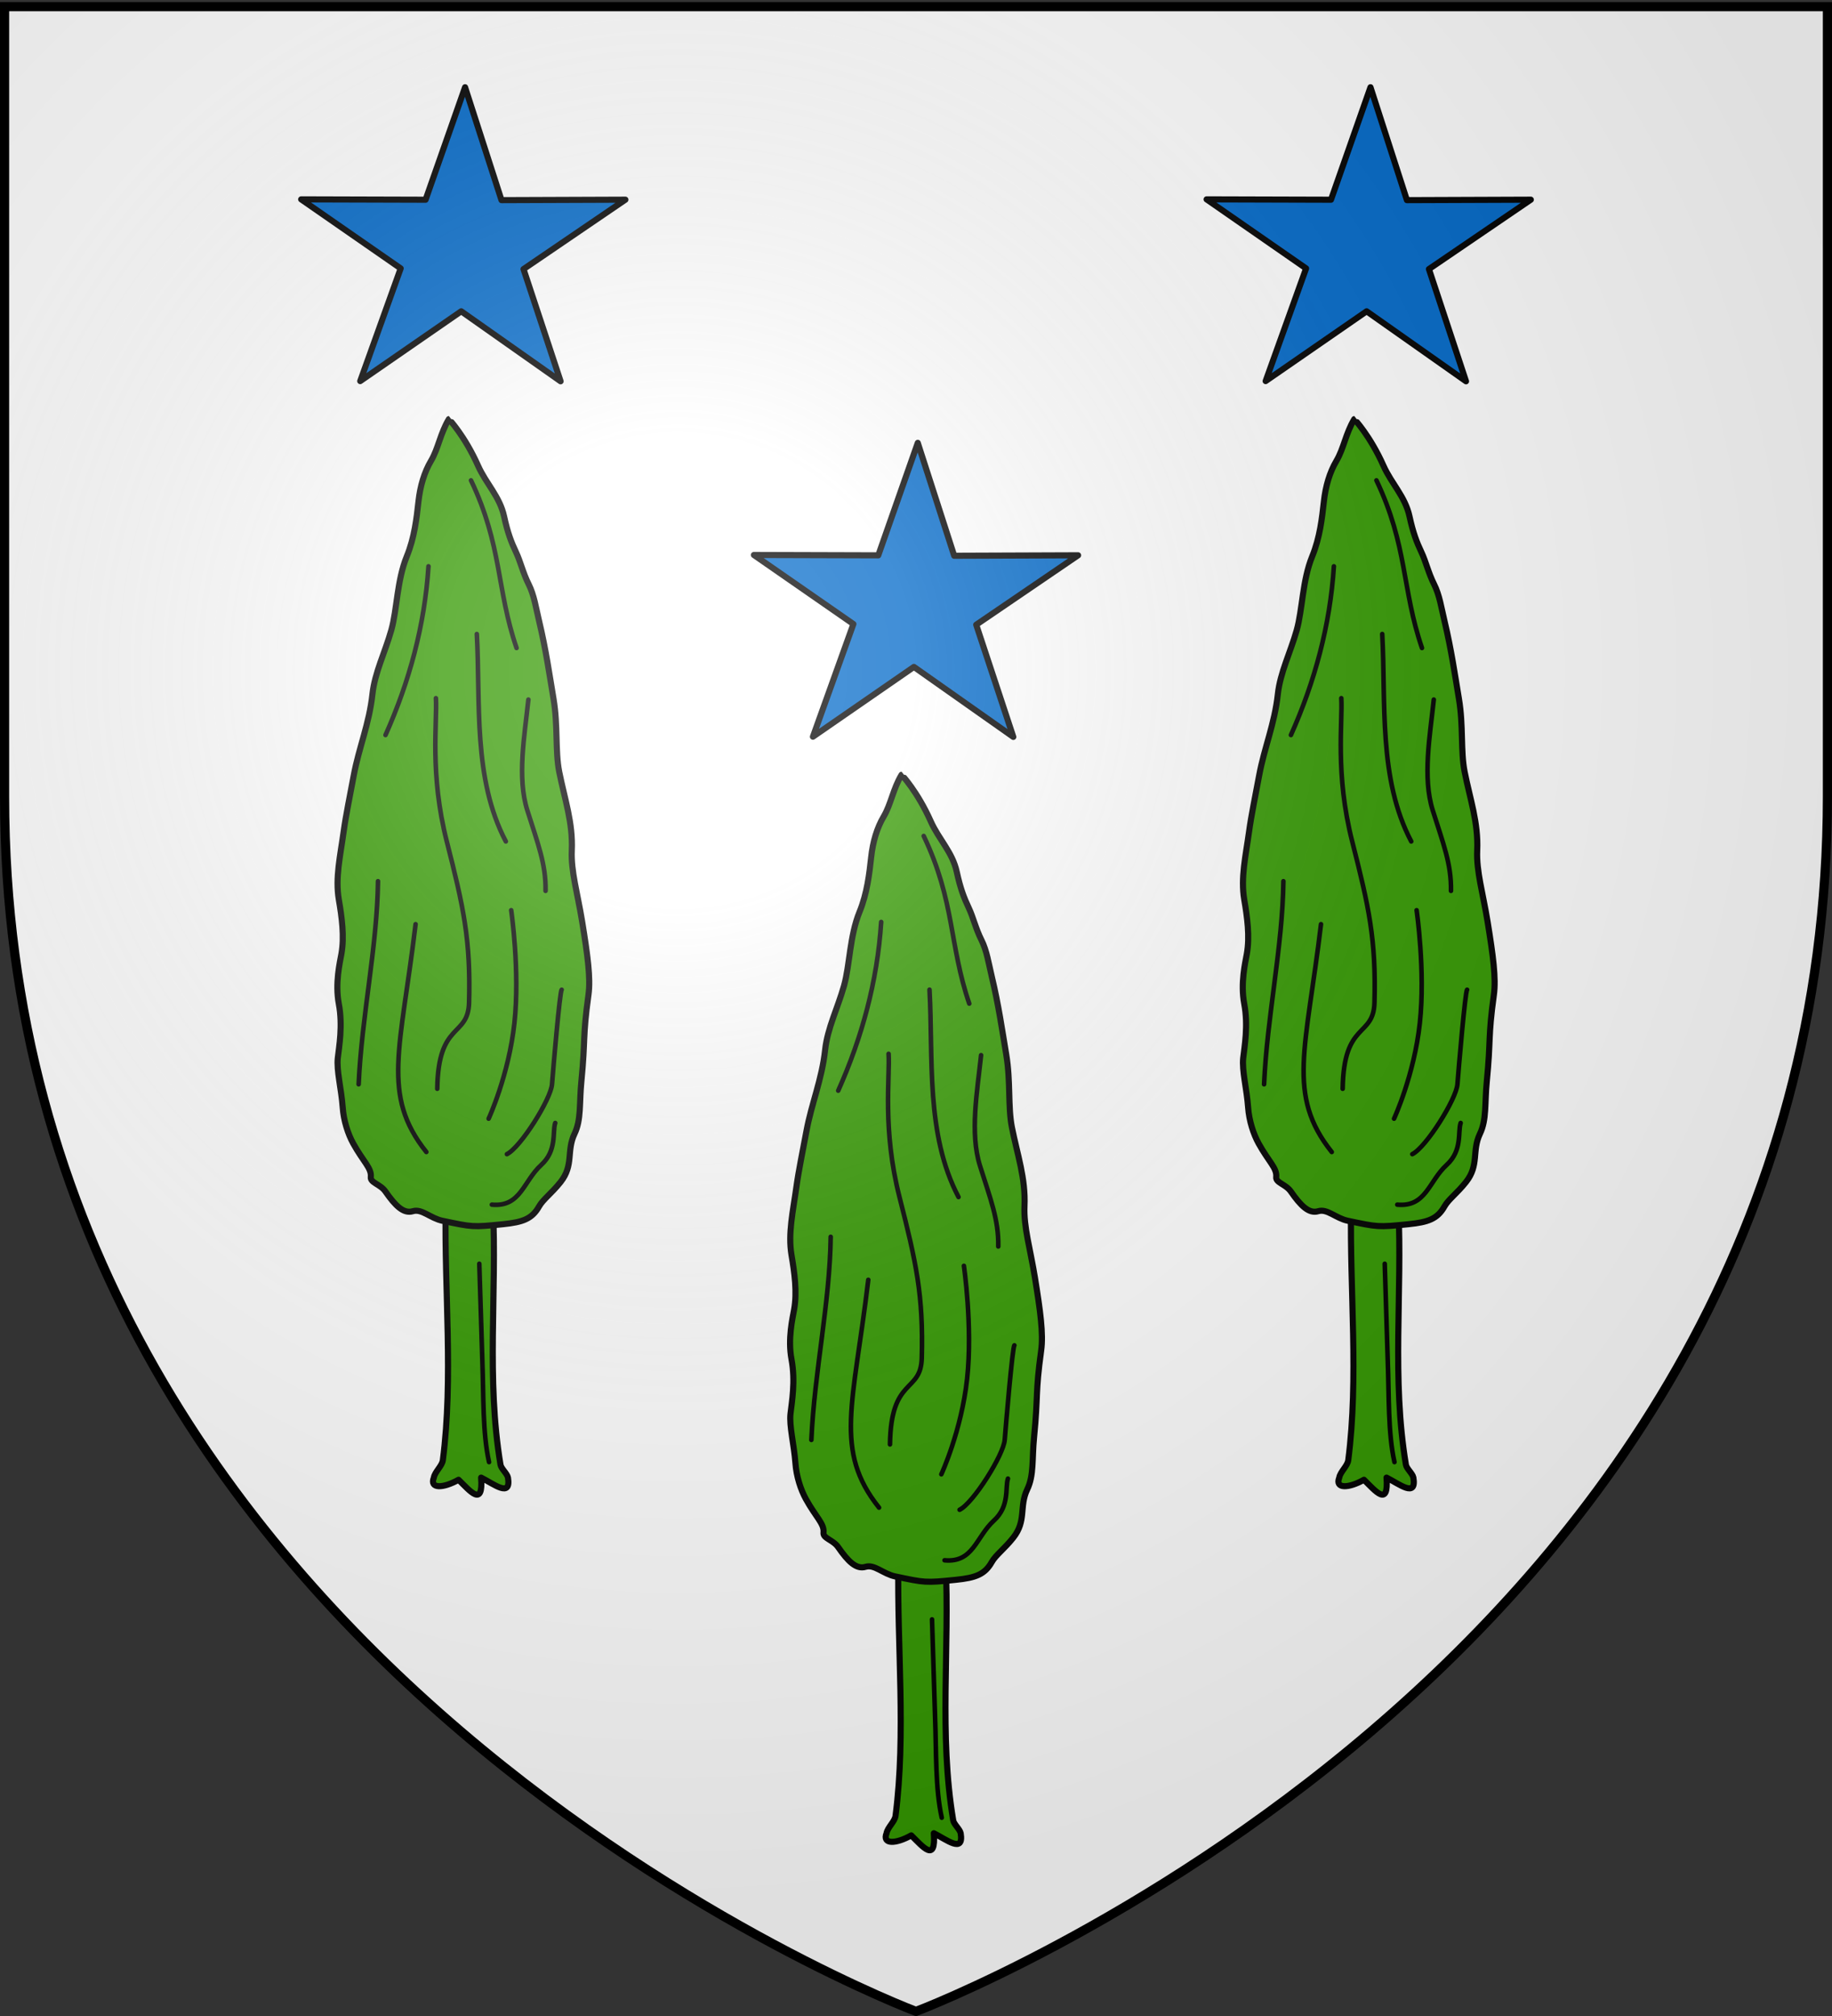 <svg xmlns="http://www.w3.org/2000/svg" xmlns:xlink="http://www.w3.org/1999/xlink" width="600" height="660" version="1.0"><rect width="100%" height="100%" fill="#333333" stroke="none"/><defs><radialGradient xlink:href="#a" id="c" cx="221.445" cy="226.331" r="300" fx="221.445" fy="226.331" gradientTransform="matrix(1.353 0 0 1.349 -77.63 -85.747)" gradientUnits="userSpaceOnUse"/><linearGradient id="a"><stop offset="0" style="stop-color:#fff;stop-opacity:.314"/><stop offset=".19" style="stop-color:#fff;stop-opacity:.251"/><stop offset=".6" style="stop-color:#6b6b6b;stop-opacity:.125"/><stop offset="1" style="stop-color:#000;stop-opacity:.125"/></linearGradient></defs><g style="display:inline"><path d="M300 658.5s298.5-112.32 298.5-397.772V2.176H1.5v258.552C1.5 546.18 300 658.5 300 658.5" style="fill:#fff;fill-opacity:1;fill-rule:evenodd;stroke:none;stroke-width:1px;stroke-linecap:butt;stroke-linejoin:miter;stroke-opacity:1"/></g><g id="b"><path d="m181.998 124.829-32.553-22.917-33.073 22.85 13.252-36.889-32.589-22.607 40.743.118L150.71 28.56l11.928 36.962 40.582-.15-33.371 22.726z" style="color:#000;fill:#0169c9;fill-opacity:1;fill-rule:nonzero;stroke:#000;stroke-width:2;stroke-linecap:round;stroke-linejoin:round;marker:none;marker-start:none;marker-mid:none;marker-end:none;stroke-miterlimit:4;stroke-dasharray:none;stroke-dashoffset:0;stroke-opacity:1;visibility:visible;display:inline;overflow:visible" transform="translate(1.606)"/><path d="M140.484 483.742c-1.478 3.706 3.007 3.56 8.092.704 3.773 3.697 8.129 9.142 7.388-.704 4.188 2.095 9.911 6.747 8.795 0-.243-1.291-2.231-2.934-2.447-4.225-4.711-28.261-1.127-56.17-2.478-84.432h-15.48c-.466 27.62 2.547 55.937-.924 82.956-.245 1.907-2.633 3.808-2.946 5.7" style="fill:#390;fill-opacity:1;fill-rule:evenodd;stroke:#000;stroke-width:2;stroke-linecap:round;stroke-linejoin:round;stroke-miterlimit:4;stroke-dasharray:none;stroke-opacity:1" transform="translate(1.606)"/><path d="M163.206 400.775c6.399-.654 9.427-1.718 11.73-5.798 1.333-2.363 4.086-4.257 7.062-8.013 4.378-5.524 1.866-10.157 4.557-15.774 2.252-4.702 1.528-9.827 2.248-17.16 1.385-14.11.343-13.999 2.32-28.34.754-5.462-.276-12.912-2.054-23.9-1.487-9.19-3.716-16.578-3.41-23.331.413-9.131-2.324-16.792-4.11-25.755-1.363-6.84-.37-14.984-1.876-23.957-1.287-7.676-2.494-16.128-4.711-25.4-1.027-4.292-1.634-8.529-3.418-12.062-1.873-3.71-2.665-7.38-4.154-10.518-1.542-3.25-2.741-6.36-3.9-11.7-1.417-6.535-5.882-10.669-8.531-16.608-4.371-9.801-9.548-15.252-9.55-15.252-2.824 4.694-3.448 9.598-5.847 13.654-2.216 3.745-3.564 8.27-4.126 13.393-.58 5.284-1.291 11.72-3.813 17.888-3.234 7.912-3.166 17.388-5.076 24.166-2.063 7.317-5.403 13.842-6.174 20.922-1.064 9.784-4.434 17.532-6.116 26.597-1.24 6.683-2.544 12.845-3.325 18.496-1.08 7.82-2.773 15.091-1.574 22.15.989 5.816 1.864 12.147.85 17.826-.506 2.83-2.116 9.57-.852 16.304 1.35 7.195.085 14.084-.328 17.748-.463 4.106 1.177 10.182 1.601 16.168.309 4.359 1.725 8.709 3.434 11.81 3.277 5.946 6.093 8.12 5.772 11.007-.21 1.9 3.11 2.312 4.802 4.75 3.219 4.638 5.915 7.362 8.976 6.433 2.916-.886 5.748 2.315 9.685 3.14 9.77 2.047 9.779 2.15 19.908 1.116" style="fill:#390;fill-opacity:1;fill-rule:evenodd;stroke:#000;stroke-width:2;stroke-linecap:round;stroke-linejoin:round;stroke-miterlimit:4;stroke-dasharray:none;stroke-opacity:1" transform="translate(1.606)"/><path d="M159.482 394.382c9.454.867 10.289-7.653 16.183-13.018 5.23-4.76 3.594-10.833 4.574-13.72M155.374 413.733l.995 31.843c.433 11.328.042 23.481 2.196 33.09M152.652 157.26c10.226 21.415 8.312 35.602 14.921 54.883M171.443 229.03c-1.245 11.853-3.744 25.467-.351 36.236 3.393 10.77 6.135 17.591 5.98 26.386M182.35 324.019c-.614.438-2.79 26.092-3.167 30.96-.376 4.867-10.242 20.617-14.776 22.867M138.725 185.405c-1.24 19.345-6.269 37.765-14.073 55.234M122.19 288.486c-.258 21.505-5.335 44.094-6.333 66.493M134.503 302.558c-4.884 40.888-11.367 55.908 3.518 74.585M154.556 207.57c1.223 22.44-1.317 47.336 9.5 67.899M141.152 228.575c.473 7.764-2.093 24.726 3.583 46.959 5.441 21.314 7.846 32.066 7.282 52.7-.316 11.567-10.115 5.975-10.413 28.213M165.814 297.985s2.903 19.877 1.056 36.94-8.444 31.312-8.444 31.312" style="fill:#390;fill-opacity:1;fill-rule:evenodd;stroke:#000;stroke-width:1.5;stroke-linecap:round;stroke-linejoin:round;stroke-miterlimit:4;stroke-dasharray:none;stroke-opacity:1" transform="translate(1.606)"/></g><use xlink:href="#b" width="600" height="660" transform="translate(296.533)"/><use xlink:href="#b" width="600" height="660" transform="translate(148.266 116.424)"/><path d="M300 658.5s298.5-112.32 298.5-397.772V2.176H1.5v258.552C1.5 546.18 300 658.5 300 658.5" style="opacity:1;fill:url(#c);fill-opacity:1;fill-rule:evenodd;stroke:none;stroke-width:1px;stroke-linecap:butt;stroke-linejoin:miter;stroke-opacity:1"/><path d="M300 658.5S1.5 546.18 1.5 260.728V2.176h597v258.552C598.5 546.18 300 658.5 300 658.5z" style="opacity:1;fill:none;fill-opacity:1;fill-rule:evenodd;stroke:#000;stroke-width:3;stroke-linecap:butt;stroke-linejoin:miter;stroke-miterlimit:4;stroke-dasharray:none;stroke-opacity:1"/></svg>
